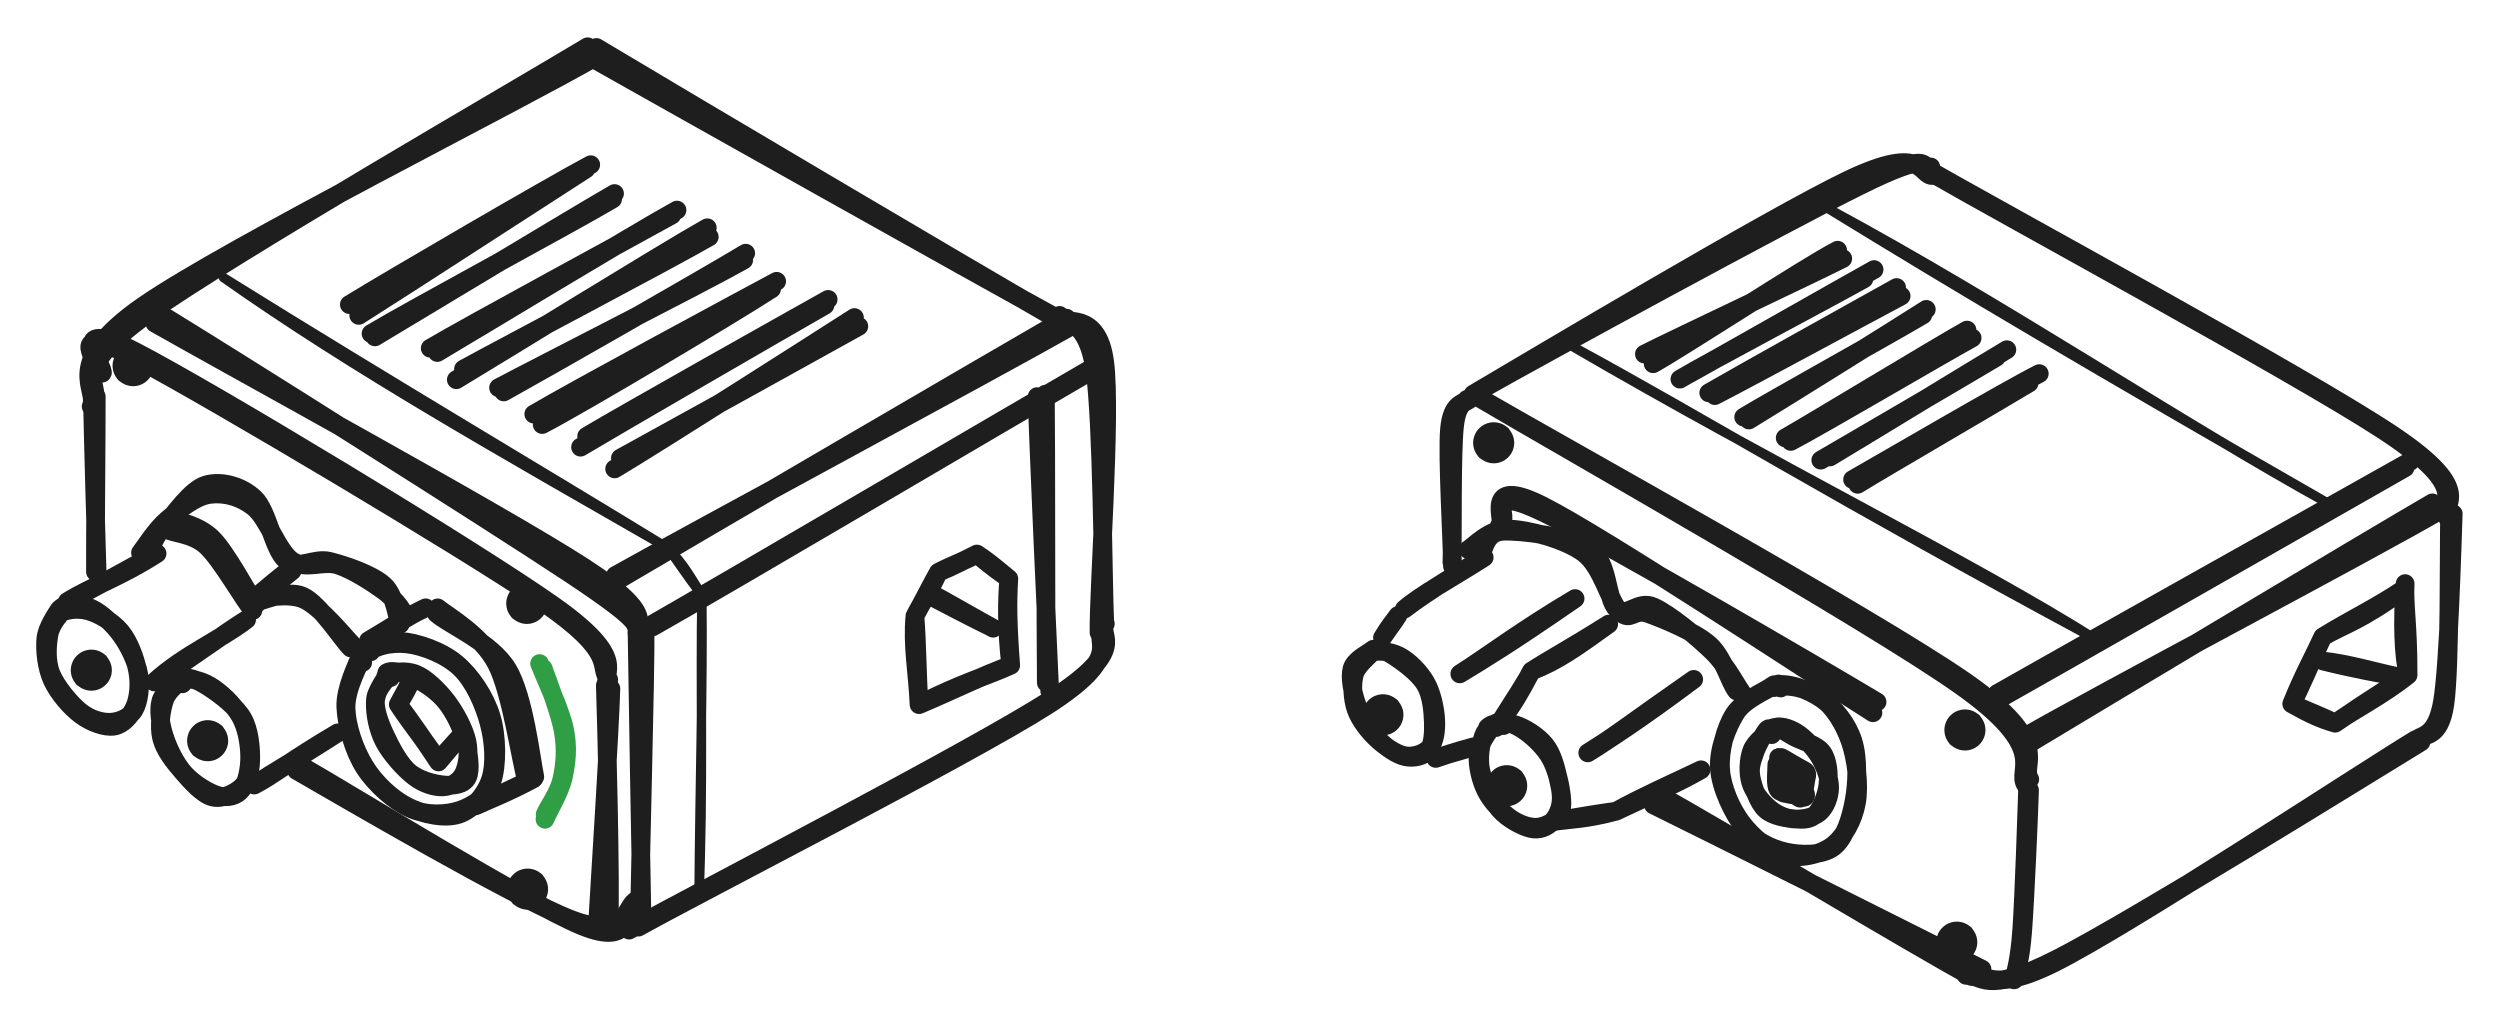<svg version="1.1" xmlns="http://www.w3.org/2000/svg" viewBox="0 0 534.422 219.657" width="534.422" height="219.657" filter="invert(93%) hue-rotate(180deg)">
  <!-- svg-source:excalidraw -->
  
  <defs>
    <style class="style-fonts">
      
    </style>
    
  </defs>
  <g stroke-linecap="round"><g transform="translate(196.465 150.632) rotate(0 9.358 -16.1)"><path d="M0 0 C-0.33 -7.2, -1.48 -12.61, -0.88 -18.94 M0 0 C-0.44 -6.85, -0.4 -12.8, -0.88 -18.94 M-0.88 -18.94 C1.18 -22.7, 2.8 -25.94, 4.13 -28.29 M-0.88 -18.94 C0.32 -21.39, 2.03 -23.76, 4.13 -28.29 M4.13 -28.29 C7.41 -30, 10.05 -30.83, 12.37 -32.2 M4.13 -28.29 C7.07 -29.48, 10.14 -31.11, 12.37 -32.2 M12.37 -32.2 C13.72 -31.06, 15.02 -29.87, 19.19 -26.92 M12.37 -32.2 C14.26 -30.96, 15.75 -29.8, 19.19 -26.92 M19.19 -26.92 C18.79 -22.42, 18.68 -16.45, 19.59 -8.41 M19.19 -26.92 C18.88 -21.93, 18.93 -17.3, 19.59 -8.41 M19.59 -8.41 C14.49 -6.09, 9.15 -4.66, 0 0 M19.59 -8.41 C13.22 -6.07, 7.32 -3.08, 0 0" stroke="#1e1e1e" stroke-width="4" fill="none"></path></g></g><mask></mask><g stroke-linecap="round" transform="translate(11.401 128.682) rotate(331.363 8.405 13.479)"><path d="M8.31 -0.47 C10.03 -0.77, 12.56 0.85, 13.98 2.74 C15.4 4.63, 16.47 8, 16.82 10.86 C17.18 13.73, 16.97 17.38, 16.1 19.93 C15.22 22.47, 13.31 25.12, 11.59 26.14 C9.87 27.15, 7.51 26.88, 5.79 26 C4.07 25.11, 2.27 23.34, 1.25 20.82 C0.24 18.29, -0.65 13.79, -0.3 10.86 C0.05 7.93, 1.92 5.04, 3.38 3.24 C4.83 1.45, 7.55 0.6, 8.43 0.09 C9.31 -0.42, 8.71 -0.07, 8.67 0.18 M7.02 0.48 C8.76 0.14, 11.42 1.23, 13.1 2.83 C14.78 4.44, 16.58 7.37, 17.11 10.1 C17.63 12.84, 17.08 16.65, 16.23 19.23 C15.39 21.82, 13.73 24.3, 12.04 25.62 C10.36 26.93, 7.97 27.79, 6.14 27.13 C4.31 26.47, 2.21 24.12, 1.07 21.64 C-0.08 19.16, -0.93 15.23, -0.73 12.25 C-0.52 9.27, 0.91 5.85, 2.3 3.77 C3.7 1.68, 6.89 0.21, 7.65 -0.27 C8.42 -0.76, 6.93 0.66, 6.91 0.85" stroke="#1e1e1e" stroke-width="4" fill="none"></path></g><g stroke-linecap="round" transform="translate(35.549 144.137) rotate(331.363 8.405 13.479)"><path d="M9.25 0.04 C11 0.26, 13.18 2.06, 14.48 4.23 C15.79 6.39, 17.03 10.17, 17.08 13.04 C17.13 15.91, 15.98 19.14, 14.78 21.46 C13.57 23.78, 11.5 26.25, 9.85 26.96 C8.19 27.68, 6.36 27.21, 4.84 25.75 C3.32 24.29, 1.41 21.01, 0.73 18.22 C0.04 15.44, 0.24 11.75, 0.76 9.05 C1.27 6.34, 2.33 3.45, 3.81 2 C5.29 0.56, 8.58 0.61, 9.64 0.37 C10.69 0.13, 10.22 0.37, 10.14 0.56 M10.19 0.19 C11.85 0.45, 13.2 2.61, 14.39 4.86 C15.58 7.12, 17.27 10.87, 17.32 13.74 C17.37 16.61, 15.88 19.96, 14.7 22.08 C13.51 24.2, 12.06 25.91, 10.21 26.46 C8.35 27.01, 5.19 26.87, 3.58 25.38 C1.97 23.89, 1.13 20.23, 0.55 17.52 C-0.04 14.81, -0.6 11.68, 0.07 9.12 C0.75 6.57, 2.94 3.69, 4.6 2.2 C6.25 0.72, 9.2 0.43, 10.02 0.24 C10.84 0.05, 9.48 0.78, 9.53 1.06" stroke="#1e1e1e" stroke-width="4" fill="none"></path></g><g stroke-linecap="round"><g transform="translate(14.399 128.592) rotate(0 9.592 -5.134)"><path d="M0 0 C5.57 -3.43, 11.25 -5.17, 19.18 -10.27 M0 0 C6.33 -3.16, 12.12 -6.55, 19.18 -10.27" stroke="#1e1e1e" stroke-width="4" fill="none"></path></g></g><mask></mask><g stroke-linecap="round"><g transform="translate(32.989 145.779) rotate(0 9.864 -6.663)"><path d="M0 0 C6.5 -5.91, 14.01 -8.92, 19.73 -13.33 M0 0 C8.07 -5.19, 15.04 -10.45, 19.73 -13.33" stroke="#1e1e1e" stroke-width="4" fill="none"></path></g></g><mask></mask><g stroke-linecap="round"><g transform="translate(54.358 167.818) rotate(0 8.908 -5.574)"><path d="M0 0 C3.7 -1.87, 8.15 -5.48, 17.82 -11.15 M0 0 C4.4 -2.97, 8.2 -4.96, 17.82 -11.15" stroke="#1e1e1e" stroke-width="4" fill="none"></path></g></g><mask></mask><g stroke-linecap="round"><g transform="translate(75.04 65.67) rotate(0 25.696 -14.63)"><path d="M-0.36 -0.56 C8.04 -5.73, 42.55 -25.85, 51.24 -30.46 M1.65 1.75 C9.8 -3.36, 41.95 -24.26, 50.21 -29.55" stroke="#1e1e1e" stroke-width="4" fill="none"></path></g></g><mask></mask><g stroke-linecap="round"><g transform="translate(78.959 71.353) rotate(0 25.696 -14.63)"><path d="M1.19 0.66 C9.74 -4.46, 44.01 -25.15, 52.41 -29.98 M0.36 -0.04 C8.75 -5.09, 43.56 -23.8, 52 -28.81" stroke="#1e1e1e" stroke-width="4" fill="none"></path></g></g><mask></mask><g stroke-linecap="round"><g transform="translate(93.609 75.098) rotate(0 25.696 -14.63)"><path d="M-0.12 0.26 C8.55 -4.88, 42.51 -25.46, 51.11 -30.19 M-1.64 -0.66 C6.92 -5.72, 41.28 -24.26, 50.01 -29.14" stroke="#1e1e1e" stroke-width="4" fill="none"></path></g></g><mask></mask><g stroke-linecap="round"><g transform="translate(99.218 79.561) rotate(0 25.696 -14.63)"><path d="M-0.14 -0.66 C8.56 -5.44, 43.96 -24.04, 52.4 -28.92 M-1.67 1.61 C6.93 -3.53, 42.87 -25.77, 51.98 -30.87" stroke="#1e1e1e" stroke-width="4" fill="none"></path></g></g><mask></mask><g stroke-linecap="round"><g transform="translate(107.018 83.513) rotate(0 25.696 -14.63)"><path d="M0.67 0.27 C9.46 -4.59, 43.95 -24.31, 52.39 -29.39 M-0.44 -0.63 C8.32 -5.27, 43.48 -23.13, 51.96 -27.92" stroke="#1e1e1e" stroke-width="4" fill="none"></path></g></g><mask></mask><g stroke-linecap="round"><g transform="translate(114.874 89.243) rotate(0 25.696 -14.63)"><path d="M-0.77 -0.72 C7.77 -5.77, 42.44 -24.45, 51.15 -29.11 M1.03 1.51 C9.4 -2.82, 41.78 -22.11, 50.07 -27.5" stroke="#1e1e1e" stroke-width="4" fill="none"></path></g></g><mask></mask><g stroke-linecap="round"><g transform="translate(125.124 93.813) rotate(0 25.696 -14.63)"><path d="M0.28 -0.55 C8.78 -5.61, 43.2 -24.94, 51.91 -29.81 M-1.02 1.78 C7.27 -3.18, 42.34 -23.48, 51.23 -28.56" stroke="#1e1e1e" stroke-width="4" fill="none"></path></g></g><mask></mask><g stroke-linecap="round"><g transform="translate(132.182 98.522) rotate(0 25.696 -14.63)"><path d="M0.44 -0.59 C9.12 -5.34, 43 -24.08, 51.41 -28.77 M-0.79 1.71 C7.79 -3.38, 42.03 -25.22, 50.47 -30.64" stroke="#1e1e1e" stroke-width="4" fill="none"></path></g></g><mask></mask><g stroke-linecap="round" transform="translate(82.11 142.103) rotate(327.515 8.063 13.875)"><path d="M7.66 0.13 C9.31 -0.04, 12.03 1.28, 13.39 3.21 C14.75 5.13, 15.58 8.72, 15.83 11.7 C16.07 14.67, 15.78 18.57, 14.89 21.07 C14 23.56, 12.07 25.71, 10.48 26.64 C8.89 27.57, 6.89 27.51, 5.36 26.65 C3.83 25.79, 2.2 23.97, 1.29 21.48 C0.38 18.98, -0.35 14.66, -0.09 11.68 C0.16 8.7, 1.51 5.5, 2.82 3.6 C4.13 1.69, 6.87 0.74, 7.74 0.26 C8.62 -0.22, 7.96 0.54, 8.07 0.72 M8.29 -0.41 C9.81 -0.36, 11.6 1.98, 12.83 3.99 C14.05 6, 15.3 8.84, 15.61 11.63 C15.92 14.42, 15.49 18.03, 14.69 20.71 C13.9 23.39, 12.34 26.74, 10.85 27.69 C9.36 28.64, 7.41 27.7, 5.75 26.43 C4.09 25.16, 1.72 22.72, 0.9 20.06 C0.08 17.4, 0.47 13.31, 0.85 10.48 C1.23 7.65, 1.87 4.78, 3.2 3.07 C4.53 1.36, 7.97 0.59, 8.84 0.23 C9.7 -0.13, 8.42 0.69, 8.38 0.89" stroke="#1e1e1e" stroke-width="4" fill="none"></path></g><g stroke-linecap="round"><g transform="translate(87.674 145.86) rotate(0 4.13 8.508)"><path d="M0 0 C-0.43 1.16, -1.15 2.43, -2.53 4.73 M0 0 C-0.91 1.76, -1.89 3.56, -2.53 4.73 M-2.53 4.73 C0.09 8.2, 3.85 13.63, 6.06 17.02 M-2.53 4.73 C0.59 9.48, 4.07 13.56, 6.06 17.02 M6.06 17.02 C6.88 15.75, 8.05 14.53, 10.79 11.5 M6.06 17.02 C7.07 15.88, 8.04 14.56, 10.79 11.5" stroke="#1e1e1e" stroke-width="4" fill="none"></path></g></g><mask></mask><g stroke-linecap="round" transform="translate(75.302 136.017) rotate(329.221 14.553 19.929)"><path d="M12.02 0.28 C14.96 -0.66, 18.8 0.69, 21.56 2.82 C24.33 4.95, 27.57 9.16, 28.62 13.05 C29.68 16.95, 29.01 22.24, 27.9 26.19 C26.8 30.14, 24.59 34.51, 21.99 36.77 C19.39 39.02, 15.36 40.39, 12.31 39.7 C9.27 39.02, 5.73 35.83, 3.73 32.65 C1.73 29.47, 0.38 24.81, 0.32 20.64 C0.26 16.48, 1.33 11.15, 3.37 7.67 C5.41 4.2, 10.8 1.03, 12.57 -0.21 C14.33 -1.45, 13.95 -0.09, 13.94 0.23 M11.52 0.09 C14.23 -1.22, 17.82 -0.3, 20.63 1.63 C23.44 3.56, 26.99 7.75, 28.38 11.69 C29.77 15.63, 30.03 21.02, 28.98 25.28 C27.94 29.54, 24.75 34.94, 22.09 37.24 C19.44 39.55, 16.04 39.74, 13.04 39.11 C10.05 38.47, 6.29 36.47, 4.14 33.42 C1.98 30.37, 0.26 25.12, 0.13 20.82 C-0.01 16.52, 1.46 11.09, 3.34 7.62 C5.23 4.15, 10.12 1.05, 11.45 -0.01 C12.78 -1.06, 11.19 0.92, 11.31 1.3" stroke="#1e1e1e" stroke-width="4" fill="none"></path></g><g stroke-linecap="round"><g transform="translate(101.67 172.27) rotate(0 6.18 -2.892)"><path d="M0 0 C3.11 -1.44, 6.58 -2.7, 12.36 -5.78 M0 0 C4.06 -1.83, 8.68 -4.17, 12.36 -5.78" stroke="#1e1e1e" stroke-width="4" fill="none"></path></g></g><mask></mask><g stroke-linecap="round"><g transform="translate(78.776 136.953) rotate(0 6.104 -3.51)"><path d="M0 0 C3.89 -2.24, 7.14 -4.58, 12.21 -7.02 M0 0 C4.43 -2.63, 8.74 -5.41, 12.21 -7.02" stroke="#1e1e1e" stroke-width="4" fill="none"></path></g></g><mask></mask><g stroke-linecap="round"><g transform="translate(115.798 142.122) rotate(0 2.269 16.38)"><path d="M-0.45 -0.27 C0.41 2.01, 4 9.61, 4.85 13.66 C5.69 17.71, 5.3 20.81, 4.61 24.03 C3.92 27.26, 1.27 31.49, 0.7 33.01 M0.32 0.78 C1.17 3.15, 3.98 10.42, 4.64 14.37 C5.3 18.32, 4.95 21.55, 4.3 24.49 C3.65 27.42, 1.33 30.47, 0.74 31.97" stroke="#2f9e44" stroke-width="4" fill="none"></path></g></g><mask></mask><g stroke-linecap="round"><g transform="translate(30.484 117.927) rotate(0 27.356 0.513)"><path d="M-0.45 0.23 C0.45 -0.9, 2.84 -4.77, 5.3 -6.85 C7.75 -8.92, 11.2 -11.79, 14.29 -12.23 C17.38 -12.66, 20.89 -11.81, 23.83 -9.44 C26.76 -7.08, 28.93 -0.09, 31.93 1.96 C34.92 4.01, 38.54 1.82, 41.79 2.87 C45.03 3.92, 49.1 6.61, 51.4 8.26 C53.71 9.91, 55.16 11.99, 55.61 12.77 M1.52 -0.69 C2.33 -1.67, 2.69 -3.38, 4.69 -5.64 C6.69 -7.9, 10.31 -13.29, 13.51 -14.25 C16.71 -15.22, 21.06 -14.1, 23.91 -11.43 C26.76 -8.75, 27.94 -0.43, 30.62 1.82 C33.31 4.07, 36.52 1.2, 40.01 2.08 C43.49 2.96, 49.04 4.87, 51.55 7.11 C54.06 9.35, 54.35 14.26, 55.06 15.51" stroke="#1e1e1e" stroke-width="4" fill="none"></path></g></g><mask></mask><g stroke-linecap="round"><g transform="translate(35.297 111.603) rotate(0 9.545 8.901)"><path d="M1.11 -0.75 C2.64 -0.04, 7.1 0.49, 10.14 3.56 C13.19 6.63, 17.74 15.28, 19.37 17.66 M0.23 1.47 C1.47 2.46, 5.82 2.29, 8.91 5.19 C12 8.1, 16.81 16.62, 18.76 18.9" stroke="#1e1e1e" stroke-width="4" fill="none"></path></g></g><mask></mask><g stroke-linecap="round"><g transform="translate(54.148 128.375) rotate(0 10.633 4.372)"><path d="M0.18 -0.44 C2 -0.38, 7.49 -1.82, 10.99 -0.17 C14.5 1.48, 19.57 7.84, 21.21 9.47 M-0.39 0.52 C1.36 0.48, 7.07 -2.52, 10.6 -0.92 C14.14 0.68, 19.15 8.56, 20.83 10.14" stroke="#1e1e1e" stroke-width="4" fill="none"></path></g></g><mask></mask><g stroke-linecap="round"><g transform="translate(55.411 127.536) rotate(0 3.506 -2.897)"><path d="M0.31 -0.15 C1.5 -1.05, 5.87 -4.54, 7.03 -5.49 M0.05 -0.53 C1.19 -1.52, 5.57 -5.13, 6.76 -5.96" stroke="#1e1e1e" stroke-width="4" fill="none"></path></g></g><mask></mask><g stroke-linecap="round"><g transform="translate(212.149 133.992) rotate(0 -6.773 -3.325)"><path d="M0.16 0.3 C-1.99 -0.81, -11.01 -6.07, -13.31 -7.19 M-0.42 -0.02 C-2.59 -1.04, -11.35 -5.55, -13.62 -6.77" stroke="#1e1e1e" stroke-width="4" fill="none"></path></g></g><mask></mask><g stroke-linecap="round"><g transform="translate(113.301 165.863) rotate(0 -10.352 -17.853)"><path d="M-0.77 0.8 C-1.97 -3.24, -3.99 -17.83, -7.15 -23.95 C-10.31 -30.07, -17.5 -34.11, -19.74 -35.92 M1.02 0.18 C0.21 -3.75, -1.28 -16.98, -4.79 -22.8 C-8.29 -28.61, -17.41 -32.36, -20 -34.71" stroke="#1e1e1e" stroke-width="4" fill="none"></path></g></g><mask></mask><g stroke-linecap="round"><g transform="translate(222.548 83.764) rotate(0 0.72 31.636)"><path d="M-0.84 1.02 C-0.56 11.57, 1.35 53.54, 1.85 63.94 M0.92 0.51 C1.06 10.65, 0.98 51.45, 1.12 62.17" stroke="#1e1e1e" stroke-width="4" fill="none"></path></g></g><mask></mask><g stroke-linecap="round"><g transform="translate(33.484 68.262) rotate(0 51.267 34.105)"><path d="M0.72 -1.17 C15.41 7.8, 71.67 43.26, 88.77 54.63 C105.87 66, 101.21 64.86, 103.32 67.04 M-0.36 0.83 C14.67 9.39, 73.95 41.75, 91.17 52.9 C108.4 64.05, 101.31 65.14, 102.97 67.74" stroke="#1e1e1e" stroke-width="4" fill="none"></path></g></g><mask></mask><g stroke-linecap="round"><g transform="translate(137.116 135.321) rotate(0 -0.386 30.592)"><path d="M-0.93 0.01 C-0.8 9.86, -0.11 49.86, 0.1 59.99 M0.78 -1.04 C0.89 8.84, -0.29 50.41, -0.39 60.91" stroke="#1e1e1e" stroke-width="4" fill="none"></path></g></g><mask></mask><g stroke-linecap="round"><g transform="translate(134.889 198.059) rotate(0 50.506 -32.503)"><path d="M-0.4 0.77 C14.41 -7.45, 72.97 -37.7, 89.93 -48.61 C106.9 -59.53, 99.64 -62, 101.39 -64.71 M1.59 0.13 C16.13 -7.97, 72.33 -36.63, 88.87 -47.19 C105.41 -57.75, 98.91 -60.48, 100.83 -63.24" stroke="#1e1e1e" stroke-width="4" fill="none"></path></g></g><mask></mask><g stroke-linecap="round"><g transform="translate(235.685 133.875) rotate(0 -4.913 -32.701)"><path d="M0.47 -0.83 C0.07 -9.99, -0.03 -43.83, -1.63 -54.77 C-3.24 -65.7, -7.87 -64.68, -9.18 -66.45 M-0.75 1.34 C-0.87 -8.16, 1.94 -45.34, 0.46 -56.51 C-1.01 -67.68, -8.01 -64.39, -9.6 -65.68" stroke="#1e1e1e" stroke-width="4" fill="none"></path></g></g><mask></mask><g stroke-linecap="round"><g transform="translate(225.375 66.937) rotate(0 -49.434 -28.102)"><path d="M0.26 0.91 C-16.46 -8.21, -83.28 -45.78, -99.99 -55.2 M-1.07 0.34 C-17.46 -9.05, -81.77 -47.13, -97.87 -56.79" stroke="#1e1e1e" stroke-width="4" fill="none"></path></g></g><mask></mask><g stroke-linecap="round"><g transform="translate(126.574 10.889) rotate(0 -53.609 37.308)"><path d="M-0.95 -0.89 C-16.68 8.59, -77.36 43.58, -94.97 56.17 C-112.58 68.76, -104.62 71.52, -106.63 74.66 M0.76 1.26 C-15.08 10.47, -77.93 42.01, -95.9 54.46 C-113.88 66.92, -105.29 72.35, -107.09 75.99" stroke="#1e1e1e" stroke-width="4" fill="none"></path></g></g><mask></mask><g stroke-linecap="round"><g transform="translate(20.127 85.246) rotate(0 0.224 18.554)"><path d="M-0.36 0.01 C-0.27 6.12, 0.41 30.43, 0.62 36.57 M0.45 -0.46 C0.48 5.71, 0.23 30.7, 0.28 36.99" stroke="#1e1e1e" stroke-width="4" fill="none"></path></g></g><mask></mask><g stroke-linecap="round"><g transform="translate(64.214 163.756) rotate(0 35.784 16.659)"><path d="M-0.82 0.95 C9 6.59, 45.82 28.2, 57.94 32.83 C70.06 37.46, 69.56 29.34, 71.89 28.72 M0.94 0.41 C11.2 6.29, 48.31 29.25, 60.04 34.11 C71.76 38.97, 69.24 30.25, 71.29 29.56" stroke="#1e1e1e" stroke-width="4" fill="none"></path></g></g><mask></mask><g stroke-linecap="round"><g transform="translate(138.024 133.535) rotate(0 47.679 -26.935)"><path d="M-0.48 1.01 C15.5 -8.1, 79.75 -45.79, 95.78 -55.06 M1.47 0.49 C17.34 -8.47, 79.45 -45.12, 95.05 -54.15" stroke="#1e1e1e" stroke-width="4" fill="none"></path></g></g><mask></mask><g stroke-linecap="round"><g transform="translate(131.753 123.784) rotate(0 47.898 -26.982)"><path d="M-0.19 -0.77 C15.88 -9.79, 80.8 -44.76, 96.7 -53.76 M-1.75 1.45 C14.22 -8, 80.24 -46.55, 96.23 -55.77" stroke="#1e1e1e" stroke-width="4" fill="none"></path></g></g><mask></mask><g stroke-linecap="round"><g transform="translate(20.635 78.655) rotate(0 55.071 31.962)"><path d="M-0.66 -0.98 C0.61 -1.27, -7.14 -10.3, 8.81 -1.83 C24.76 6.63, 78.25 38.38, 95.03 49.79 C111.81 61.21, 107 63.76, 109.49 66.63 M1.19 1.12 C2.27 0.51, -7.76 -11.75, 8.29 -3.49 C24.35 4.78, 80.69 38.82, 97.54 50.69 C114.39 62.55, 107.59 64.91, 109.39 67.72" stroke="#1e1e1e" stroke-width="4" fill="none"></path></g></g><mask></mask><g stroke-linecap="round"><g transform="translate(130.07 146.472) rotate(0 -0.792 25.153)"><path d="M0.52 0.73 C0.31 9.24, -1.81 41.79, -2.26 49.86 M-0.67 0.07 C-0.39 8.84, 0.53 42.87, 0.1 51.16" stroke="#1e1e1e" stroke-width="4" fill="none"></path></g></g><mask></mask><g transform="translate(19.533 143.274) rotate(0 0 0)" stroke="none"><path fill="#1e1e1e" d="M 3.14,-3.14 Q 3.14,-3.14 3.55,-2.55 3.97,-1.97 4.18,-1.28 4.40,-0.59 4.38,0.11 4.36,0.83 4.11,1.51 3.86,2.18 3.41,2.74 2.96,3.30 2.36,3.69 1.75,4.08 1.05,4.25 0.36,4.42 -0.35,4.36 -1.07,4.31 -1.73,4.02 -2.39,3.74 -2.92,3.26 -3.46,2.78 -3.81,2.15 -4.16,1.53 -4.30,0.82 -4.43,0.11 -4.34,-0.59 -4.24,-1.30 -3.92,-1.94 -3.60,-2.59 -3.09,-3.09 -2.59,-3.60 -1.94,-3.92 -1.30,-4.24 -0.59,-4.34 0.12,-4.43 0.82,-4.30 1.53,-4.16 2.15,-3.81 2.78,-3.46 3.26,-2.92 3.74,-2.39 4.02,-1.73 4.31,-1.07 4.36,-0.35 4.42,0.36 4.25,1.05 4.07,1.75 3.69,2.36 3.30,2.96 2.74,3.41 2.18,3.86 1.51,4.11 0.83,4.36 0.11,4.38 -0.60,4.40 -1.28,4.18 -1.97,3.97 -2.55,3.55 -3.14,3.13 -3.14,3.14 -3.14,3.14 -3.47,2.71 -3.80,2.29 -4.02,1.80 -4.24,1.32 -4.33,0.79 -4.43,0.26 -4.40,-0.26 -4.36,-0.80 -4.20,-1.31 -4.04,-1.82 -3.77,-2.28 -3.49,-2.73 -3.11,-3.11 -2.73,-3.49 -2.28,-3.77 -1.82,-4.05 -1.31,-4.20 -0.80,-4.36 -0.26,-4.40 0.26,-4.43 0.79,-4.33 1.32,-4.24 1.80,-4.02 2.29,-3.80 2.71,-3.47 3.14,-3.14 3.14,-3.14 L 3.14,-3.14 Z"></path></g><g transform="translate(44.399 158.349) rotate(0 0 0)" stroke="none"><path fill="#1e1e1e" d="M 3.14,-3.14 Q 3.14,-3.14 3.55,-2.55 3.97,-1.97 4.18,-1.28 4.40,-0.59 4.38,0.11 4.36,0.83 4.11,1.51 3.86,2.18 3.41,2.74 2.96,3.30 2.36,3.69 1.75,4.08 1.05,4.25 0.36,4.42 -0.35,4.36 -1.07,4.31 -1.73,4.02 -2.39,3.74 -2.92,3.26 -3.46,2.78 -3.81,2.15 -4.16,1.53 -4.30,0.82 -4.43,0.11 -4.34,-0.59 -4.24,-1.30 -3.92,-1.94 -3.60,-2.59 -3.09,-3.09 -2.59,-3.60 -1.94,-3.92 -1.30,-4.24 -0.59,-4.34 0.12,-4.43 0.82,-4.30 1.53,-4.16 2.15,-3.81 2.78,-3.46 3.26,-2.92 3.74,-2.39 4.02,-1.73 4.31,-1.07 4.36,-0.35 4.42,0.36 4.25,1.05 4.07,1.75 3.69,2.36 3.30,2.96 2.74,3.41 2.18,3.86 1.51,4.11 0.83,4.36 0.11,4.38 -0.60,4.40 -1.28,4.18 -1.97,3.97 -2.55,3.55 -3.14,3.13 -3.14,3.14 -3.14,3.14 -3.47,2.71 -3.80,2.29 -4.02,1.80 -4.24,1.32 -4.33,0.79 -4.43,0.26 -4.40,-0.26 -4.36,-0.80 -4.20,-1.31 -4.04,-1.82 -3.77,-2.28 -3.49,-2.73 -3.11,-3.11 -2.73,-3.49 -2.28,-3.77 -1.82,-4.05 -1.31,-4.20 -0.80,-4.36 -0.26,-4.40 0.26,-4.43 0.79,-4.33 1.32,-4.24 1.80,-4.02 2.29,-3.80 2.71,-3.47 3.14,-3.14 3.14,-3.14 L 3.14,-3.14 Z"></path></g><g stroke-linecap="round"><g transform="translate(315.438 84.321) rotate(0 48.619 -23.909)"><path d="M-0.52 -0.07 C12.67 -7.84, 63.44 -38.13, 79.82 -45.92 C96.2 -53.71, 94.89 -46.53, 97.78 -46.81 M1.41 -1.16 C14.9 -8.81, 66.04 -36.66, 82.02 -44.57 C98.01 -52.48, 94.74 -48.32, 97.3 -48.63" stroke="#1e1e1e" stroke-width="4" fill="none"></path></g></g><mask></mask><g stroke-linecap="round"><g transform="translate(412.446 36.867) rotate(0 55.356 36.017)"><path d="M0.2 -0.04 C16.14 9.18, 78.35 42.94, 96.85 55 C115.36 67.06, 109.02 69.47, 111.22 72.3 M-1.15 -1.11 C15.05 8.28, 80.36 43.62, 99.01 56.1 C117.66 68.58, 108.89 70.93, 110.73 73.76" stroke="#1e1e1e" stroke-width="4" fill="none"></path></g></g><mask></mask><g stroke-linecap="round"><g transform="translate(524.083 110.272) rotate(0 -3.734 24.113)"><path d="M-0.44 0.03 C-0.61 6.64, -0.3 32.26, -1.44 40.22 C-2.58 48.17, -6.26 46.43, -7.28 47.76 M0.34 -0.44 C0.12 6.27, -0.61 31.42, -1.92 39.51 C-3.23 47.6, -6.61 46.59, -7.53 48.13" stroke="#1e1e1e" stroke-width="4" fill="none"></path></g></g><mask></mask><g stroke-linecap="round"><g transform="translate(517.059 157.507) rotate(0 -48.438 25.24)"><path d="M0.47 1.1 C-12.31 8.91, -60.87 39.05, -77.08 47.36 C-93.28 55.68, -93.42 50.54, -96.77 50.99 M-0.75 0.64 C-13.64 8.5, -61.83 40.28, -77.96 48.33 C-94.08 56.38, -94.29 48.48, -97.48 48.92" stroke="#1e1e1e" stroke-width="4" fill="none"></path></g></g><mask></mask><g stroke-linecap="round"><g transform="translate(354.674 171.192) rotate(0 33.911 18.27)"><path d="M0.16 -1.14 C11.47 5.01, 55.35 31.46, 66.82 37.56 M-1.22 0.88 C10.55 6.65, 57.34 30.09, 69.01 35.98" stroke="#1e1e1e" stroke-width="4" fill="none"></path></g></g><mask></mask><g stroke-linecap="round"><g transform="translate(316.281 84.514) rotate(0 58.859 41.051)"><path d="M0.89 1.04 C18.12 11.07, 84.33 47.65, 103.78 61.16 C123.24 74.66, 115.38 78.69, 117.62 82.07 M-0.1 0.53 C16.95 10.6, 83.45 48.31, 102.93 62.12 C122.42 75.92, 114.43 80.02, 116.81 83.37" stroke="#1e1e1e" stroke-width="4" fill="none"></path></g></g><mask></mask><g stroke-linecap="round"><g transform="translate(433.34 169.148) rotate(0 -1.625 19.845)"><path d="M0.51 -0.23 C0.37 4.82, -0.45 23.57, -0.98 30.23 C-1.52 36.88, -2.37 38.11, -2.71 39.7 M0.11 -0.83 C-0.05 4.1, -0.67 22.68, -1.15 29.54 C-1.63 36.39, -2.5 38.51, -2.78 40.31" stroke="#1e1e1e" stroke-width="4" fill="none"></path></g></g><mask></mask><g stroke-linecap="round"><g transform="translate(426.959 148.987) rotate(0 44.327 -25.031)"><path d="M0 -0.74 C14.53 -9.02, 73.51 -42.07, 88.3 -50.38 M-1.47 1.48 C12.78 -6.55, 72.26 -40.5, 87.16 -49" stroke="#1e1e1e" stroke-width="4" fill="none"></path></g></g><mask></mask><g stroke-linecap="round"><g transform="translate(433.326 159.33) rotate(0 43.753 -25.644)"><path d="M0.5 -0.43 C14.97 -9.16, 72.2 -43.45, 86.64 -51.83 M-0.7 -1.7 C14.17 -10.33, 74.42 -42.06, 88.9 -50.58" stroke="#1e1e1e" stroke-width="4" fill="none"></path></g></g><mask></mask><g stroke-linecap="round"><g transform="translate(352.154 76.737) rotate(0 21.015 -11.049)"><path d="M-0.63 -1.05 C6.47 -4.62, 34.83 -17.96, 41.77 -21.46 M1.24 1.02 C8.23 -2.91, 33.67 -19.62, 40.68 -23.25" stroke="#1e1e1e" stroke-width="4" fill="none"></path></g></g><mask></mask><g stroke-linecap="round"><g transform="translate(359.522 81.204) rotate(0 19.979 -10.934)"><path d="M-0.41 -0.16 C5.92 -3.95, 32.28 -17.84, 38.93 -21.6 M1.58 -1.28 C8.19 -4.95, 34.95 -20.16, 41.1 -23.58" stroke="#1e1e1e" stroke-width="4" fill="none"></path></g></g><mask></mask><g stroke-linecap="round"><g transform="translate(366.268 83.717) rotate(0 20.096 -10.514)"><path d="M0.31 0.85 C7.08 -2.61, 33.45 -16.9, 40.14 -20.44 M-0.99 0.26 C5.66 -3.6, 32.36 -18.47, 39.17 -22.25" stroke="#1e1e1e" stroke-width="4" fill="none"></path></g></g><mask></mask><g stroke-linecap="round"><g transform="translate(373.195 88.975) rotate(0 19.1 -11.097)"><path d="M0.66 0.81 C6.99 -3.05, 32.44 -18.9, 38.59 -22.84 M-0.45 0.19 C5.71 -3.56, 31.7 -17.97, 37.84 -21.65" stroke="#1e1e1e" stroke-width="4" fill="none"></path></g></g><mask></mask><g stroke-linecap="round"><g transform="translate(382.311 93.801) rotate(0 19.765 -11.193)"><path d="M0.5 0.56 C7.07 -2.86, 32.58 -17.89, 39.27 -21.55 M-0.69 -0.19 C5.71 -3.85, 31.33 -19.4, 38.18 -23.24" stroke="#1e1e1e" stroke-width="4" fill="none"></path></g></g><mask></mask><g stroke-linecap="round"><g transform="translate(389.675 97.655) rotate(0 18.998 -11.129)"><path d="M-0.45 0.71 C5.85 -2.95, 30.72 -17.46, 37.09 -21.29 M1.51 0.03 C8.25 -4, 33.44 -19.4, 39.33 -22.9" stroke="#1e1e1e" stroke-width="4" fill="none"></path></g></g><mask></mask><g stroke-linecap="round"><g transform="translate(396.405 103.499) rotate(0 19.194 -10.929)"><path d="M0.71 0.03 C6.86 -3.76, 31.22 -17.91, 37.36 -21.63 M-0.38 -0.99 C6.1 -4.66, 32.8 -20.27, 39.53 -23.63" stroke="#1e1e1e" stroke-width="4" fill="none"></path></g></g><mask></mask><g stroke-linecap="round"><g transform="translate(400.167 150.644) rotate(0 -39.954 -21.026)"><path d="M1.09 -0.59 C-10.49 -7.51, -56.65 -34.53, -70.04 -41 C-83.42 -47.47, -77.49 -39.85, -79.2 -39.43 M0.21 1.72 C-11.41 -5.57, -57.18 -35.9, -70.48 -42.57 C-83.78 -49.24, -77.97 -38.63, -79.6 -38.32" stroke="#1e1e1e" stroke-width="4" fill="none"></path></g></g><mask></mask><g stroke-linecap="round" transform="translate(374.575 155.537) rotate(334.513 7.873 10.106)"><path d="M8.9 -0.4 C10.52 -0.48, 12.08 0.96, 13.16 2.59 C14.24 4.22, 15.17 7.1, 15.4 9.38 C15.63 11.67, 15.39 14.49, 14.53 16.29 C13.67 18.08, 11.89 19.72, 10.23 20.16 C8.56 20.6, 6.1 19.87, 4.54 18.94 C2.99 18.01, 1.68 16.41, 0.88 14.58 C0.09 12.75, -0.57 10.07, -0.22 7.96 C0.13 5.85, 1.53 3.28, 2.99 1.91 C4.45 0.55, 7.56 0.02, 8.52 -0.23 C9.48 -0.47, 8.67 0.17, 8.74 0.45 M8.85 -0.49 C10.44 -0.36, 11.3 1.94, 12.56 3.51 C13.81 5.09, 16.07 6.94, 16.38 8.95 C16.7 10.96, 15.61 13.71, 14.47 15.57 C13.32 17.43, 11.07 19.52, 9.49 20.12 C7.92 20.72, 6.58 20.12, 5.02 19.2 C3.46 18.27, 0.91 16.61, 0.13 14.58 C-0.65 12.55, -0.2 9.02, 0.33 7.03 C0.85 5.05, 2.04 3.95, 3.29 2.67 C4.55 1.38, 7.02 -0.34, 7.85 -0.66 C8.67 -0.98, 8.17 0.43, 8.23 0.75" stroke="#1e1e1e" stroke-width="4" fill="none"></path></g><g stroke-linecap="round" transform="translate(378.775 160.88) rotate(327.991 3.796 5.389)"><path d="M5 1.5 C5.59 2.76, 6.23 3.77, 6.59 4.5 M5 1.5 C5.43 2.33, 5.82 3.14, 6.59 4.5 M6.59 4.5 C7.79 6.78, 7.56 5.64, 6.59 7.5 M6.59 4.5 C6.97 5.86, 8.26 5.99, 6.59 7.5 M6.59 7.5 C5.97 8.17, 5.21 8.82, 5 9.28 M6.59 7.5 C6.21 7.97, 5.84 8.34, 5 9.28 M5 9.28 C4.76 11.67, 3.65 10.3, 3 9.28 M5 9.28 C3.87 9.96, 3.39 11.25, 3 9.28 M3 9.28 C2.38 8.79, 2.01 8.5, 1 7.5 M3 9.28 C2.52 8.89, 2.13 8.47, 1 7.5 M1 7.5 C0.55 6.59, -0.13 6.56, 1 4.5 M1 7.5 C0.8 6.94, 0.27 6.23, 1 4.5 M1 4.5 C1.66 3.4, 2.37 2.47, 3 1.5 M1 4.5 C1.47 3.79, 2.12 2.96, 3 1.5 M3 1.5 C4.68 0.95, 3.44 -0.55, 5 1.5 M3 1.5 C4.87 0.49, 4.2 0.24, 5 1.5" stroke="#1e1e1e" stroke-width="4" fill="none"></path></g><g stroke-linecap="round"><g transform="translate(317.276 119.154) rotate(0 -8.533 5.528)"><path d="M0 0 C-6.82 4.36, -13.49 7.95, -17.07 11.06 M0 0 C-5.3 3.26, -11.39 6.74, -17.07 11.06" stroke="#1e1e1e" stroke-width="4" fill="none"></path></g></g><mask></mask><g stroke-linecap="round"><g transform="translate(298.827 131.578) rotate(0 -1.65 2.375)"><path d="M0 0 C-0.74 1.06, -1.75 2.15, -3.3 4.75 M0 0 C-0.8 1.31, -1.74 2.44, -3.3 4.75" stroke="#1e1e1e" stroke-width="4" fill="none"></path></g></g><mask></mask><g stroke-linecap="round" transform="translate(290.44 138.434) rotate(331.197 7.692 11.968)"><path d="M8.19 -0.06 C9.81 -0.03, 12.26 1.72, 13.51 3.6 C14.76 5.48, 15.66 8.63, 15.7 11.22 C15.75 13.81, 14.77 17.02, 13.77 19.12 C12.78 21.22, 11.31 23.2, 9.73 23.82 C8.14 24.43, 5.76 24, 4.26 22.81 C2.76 21.63, 1.44 18.99, 0.71 16.71 C-0.03 14.43, -0.53 11.5, -0.14 9.11 C0.26 6.73, 1.67 3.92, 3.09 2.42 C4.51 0.92, 7.48 0.51, 8.38 0.13 C9.27 -0.25, 8.53 -0.11, 8.48 0.16 M9.58 -0.07 C11.07 0.29, 12.14 2.3, 13.11 4.29 C14.08 6.28, 15.41 9.36, 15.4 11.88 C15.39 14.39, 14.08 17.34, 13.04 19.4 C12 21.46, 10.64 23.64, 9.17 24.23 C7.69 24.83, 5.57 24.22, 4.19 22.99 C2.82 21.77, 1.54 19.33, 0.92 16.88 C0.31 14.44, 0.12 10.97, 0.51 8.33 C0.91 5.7, 1.9 2.5, 3.29 1.05 C4.67 -0.39, 7.85 -0.16, 8.82 -0.35 C9.79 -0.53, 9.02 -0.3, 9.1 -0.06" stroke="#1e1e1e" stroke-width="4" fill="none"></path></g><g stroke-linecap="round"><g transform="translate(312.057 144.054) rotate(0 12.324 -8.048)"><path d="M0 0 C6.31 -4.03, 13.21 -9.33, 24.65 -16.1 M0 0 C5.1 -3.08, 11.01 -6.67, 24.65 -16.1" stroke="#1e1e1e" stroke-width="4" fill="none"></path></g></g><mask></mask><g stroke-linecap="round"><g transform="translate(306.91 162.124) rotate(0 4.014 -1.236)"><path d="M0 0 C1.84 -0.61, 3.62 -1.27, 8.03 -2.47 M0 0 C2.24 -0.85, 4.7 -1.42, 8.03 -2.47" stroke="#1e1e1e" stroke-width="4" fill="none"></path></g></g><mask></mask><g stroke-linecap="round" transform="translate(317.422 153.756) rotate(331.197 7.692 11.968)"><path d="M6.36 -0.38 C7.87 -0.88, 10.28 0.35, 11.78 1.87 C13.28 3.39, 14.92 6.34, 15.36 8.74 C15.79 11.14, 15.07 13.9, 14.4 16.27 C13.73 18.64, 12.78 21.75, 11.33 22.96 C9.88 24.16, 7.34 24.15, 5.68 23.51 C4.02 22.86, 2.38 21.09, 1.35 19.06 C0.33 17.03, -0.54 13.92, -0.45 11.35 C-0.37 8.78, 0.56 5.54, 1.86 3.62 C3.16 1.71, 6.34 0.37, 7.36 -0.15 C8.38 -0.68, 7.99 0.2, 7.96 0.48 M9.41 0.3 C10.94 0.56, 12.18 2.37, 13.11 4.31 C14.04 6.26, 15.03 9.3, 15.01 11.96 C14.98 14.63, 14.03 18.29, 12.97 20.29 C11.91 22.28, 10.15 23.49, 8.66 23.93 C7.17 24.37, 5.43 24.22, 4.01 22.92 C2.6 21.61, 0.71 18.77, 0.15 16.12 C-0.41 13.46, -0.11 9.55, 0.66 6.98 C1.42 4.42, 3.4 1.95, 4.74 0.73 C6.08 -0.49, 7.9 -0.37, 8.7 -0.34 C9.5 -0.32, 9.52 0.67, 9.54 0.87" stroke="#1e1e1e" stroke-width="4" fill="none"></path></g><g stroke-linecap="round"><g transform="translate(321.333 153.303) rotate(0 11.278 -9.945)"><path d="M0 0 C1.93 -2.42, 3.51 -5.02, 6.03 -9.85 M0 0 C2.31 -3.7, 4.93 -7.57, 6.03 -9.85 M6.03 -9.85 C11.55 -11.96, 15.68 -14.94, 22.56 -19.89 M6.03 -9.85 C10.13 -12.49, 14.13 -14.58, 22.56 -19.89" stroke="#1e1e1e" stroke-width="4" fill="none"></path></g></g><mask></mask><g stroke-linecap="round"><g transform="translate(339.411 160.939) rotate(0 11.327 -7.853)"><path d="M0 0 C4.17 -2.65, 10.68 -6.76, 22.65 -15.71 M0 0 C4.98 -2.97, 9.66 -6.68, 22.65 -15.71" stroke="#1e1e1e" stroke-width="4" fill="none"></path></g></g><mask></mask><g stroke-linecap="round"><g transform="translate(331.914 175.649) rotate(0 15.856 -5.544)"><path d="M0 0 C4.06 -0.61, 6.97 -0.48, 13.57 -2.24 M0 0 C4.9 -0.95, 10.42 -1.81, 13.57 -2.24 M13.57 -2.24 C19.95 -5.27, 26.56 -8.12, 31.71 -11.09 M13.57 -2.24 C19.16 -5.34, 25.63 -8.18, 31.71 -11.09" stroke="#1e1e1e" stroke-width="4" fill="none"></path></g></g><mask></mask><g transform="translate(295.633 152.811) rotate(0 0 0)" stroke="none"><path fill="#1e1e1e" d="M 3.14,-3.14 Q 3.14,-3.14 3.55,-2.55 3.97,-1.97 4.18,-1.28 4.40,-0.59 4.38,0.11 4.36,0.83 4.11,1.51 3.86,2.18 3.41,2.74 2.96,3.30 2.36,3.69 1.75,4.08 1.05,4.25 0.36,4.42 -0.35,4.36 -1.07,4.31 -1.73,4.02 -2.39,3.74 -2.92,3.26 -3.46,2.78 -3.81,2.15 -4.16,1.53 -4.30,0.82 -4.43,0.11 -4.34,-0.59 -4.24,-1.30 -3.92,-1.94 -3.60,-2.59 -3.09,-3.09 -2.59,-3.60 -1.94,-3.92 -1.30,-4.24 -0.59,-4.34 0.12,-4.43 0.82,-4.30 1.53,-4.16 2.15,-3.81 2.78,-3.46 3.26,-2.92 3.74,-2.39 4.02,-1.73 4.31,-1.07 4.36,-0.35 4.42,0.36 4.25,1.05 4.07,1.75 3.69,2.36 3.30,2.96 2.74,3.41 2.18,3.86 1.51,4.11 0.83,4.36 0.11,4.38 -0.60,4.40 -1.28,4.18 -1.97,3.97 -2.55,3.55 -3.14,3.13 -3.14,3.14 -3.14,3.14 -3.47,2.71 -3.80,2.29 -4.02,1.80 -4.24,1.32 -4.33,0.79 -4.43,0.26 -4.40,-0.26 -4.36,-0.80 -4.20,-1.31 -4.04,-1.82 -3.77,-2.28 -3.49,-2.73 -3.11,-3.11 -2.73,-3.49 -2.28,-3.77 -1.82,-4.05 -1.31,-4.20 -0.80,-4.36 -0.26,-4.40 0.26,-4.43 0.79,-4.33 1.32,-4.24 1.80,-4.02 2.29,-3.80 2.71,-3.47 3.14,-3.14 3.14,-3.14 L 3.14,-3.14 Z"></path></g><g transform="translate(322.095 167.97) rotate(0 0 0)" stroke="none"><path fill="#1e1e1e" d="M 3.14,-3.14 Q 3.14,-3.14 3.55,-2.55 3.97,-1.97 4.18,-1.28 4.40,-0.59 4.38,0.11 4.36,0.83 4.11,1.51 3.86,2.18 3.41,2.74 2.96,3.30 2.36,3.69 1.75,4.08 1.05,4.25 0.36,4.42 -0.35,4.36 -1.07,4.31 -1.73,4.02 -2.39,3.74 -2.92,3.26 -3.46,2.78 -3.81,2.15 -4.16,1.53 -4.30,0.82 -4.43,0.11 -4.34,-0.59 -4.24,-1.30 -3.92,-1.94 -3.60,-2.59 -3.09,-3.09 -2.59,-3.60 -1.94,-3.92 -1.30,-4.24 -0.59,-4.34 0.12,-4.43 0.82,-4.30 1.53,-4.16 2.15,-3.81 2.78,-3.46 3.26,-2.92 3.74,-2.39 4.02,-1.73 4.31,-1.07 4.36,-0.35 4.42,0.36 4.25,1.05 4.07,1.75 3.69,2.36 3.30,2.96 2.74,3.41 2.18,3.86 1.51,4.11 0.83,4.36 0.11,4.38 -0.60,4.40 -1.28,4.18 -1.97,3.97 -2.55,3.55 -3.14,3.13 -3.14,3.14 -3.14,3.14 -3.47,2.71 -3.80,2.29 -4.02,1.80 -4.24,1.32 -4.33,0.79 -4.43,0.26 -4.40,-0.26 -4.36,-0.80 -4.20,-1.31 -4.04,-1.82 -3.77,-2.28 -3.49,-2.73 -3.11,-3.11 -2.73,-3.49 -2.28,-3.77 -1.82,-4.05 -1.31,-4.20 -0.80,-4.36 -0.26,-4.40 0.26,-4.43 0.79,-4.33 1.32,-4.24 1.80,-4.02 2.29,-3.80 2.71,-3.47 3.14,-3.14 3.14,-3.14 L 3.14,-3.14 Z"></path></g><g stroke-linecap="round"><g transform="translate(335.983 73.967) rotate(0 55.982 31.318)"><path d="M0 0 C43.5 25.38, 86.17 46.34, 111.96 62.64 M0 0 C28.57 15.49, 56.54 32.84, 111.96 62.64" stroke="#1e1e1e" stroke-width="2" fill="none"></path></g></g><mask></mask><g stroke-linecap="round"><g transform="translate(390.789 44.58) rotate(0 53.66 31.63)"><path d="M0 0 C38.43 20.72, 74.63 45.27, 107.32 63.26 M0 0 C29.09 17.86, 55.88 33.71, 107.32 63.26" stroke="#1e1e1e" stroke-width="2" fill="none"></path></g></g><mask></mask><g stroke-linecap="round"><g transform="translate(314.096 84.898) rotate(0 -2.042 17.856)"><path d="M-0.51 0.47 C-1.2 1.64, -3.72 0.94, -4.24 6.88 C-4.75 12.82, -3.59 31.41, -3.61 36.13 M0.22 0.24 C-0.27 1.28, -2.5 0.3, -3.16 6.14 C-3.82 11.98, -3.51 30.39, -3.72 35.28" stroke="#1e1e1e" stroke-width="4" fill="none"></path></g></g><mask></mask><g stroke-linecap="round" transform="translate(368.237 146.664) rotate(346.528 14.439 18.197)"><path d="M15.29 0.02 C18.26 -0.17, 22.31 1.92, 24.5 4.43 C26.69 6.95, 28.07 11.17, 28.43 15.11 C28.79 19.04, 28.17 24.58, 26.66 28.04 C25.16 31.49, 22.32 34.62, 19.39 35.84 C16.45 37.07, 12 36.96, 9.06 35.38 C6.12 33.81, 3.25 29.9, 1.75 26.39 C0.26 22.89, -0.56 18.14, 0.08 14.34 C0.72 10.54, 3.06 6.04, 5.61 3.58 C8.17 1.13, 13.55 0.14, 15.39 -0.39 C17.22 -0.91, 16.57 0.08, 16.62 0.43 M15.18 -0.45 C18.21 -0.64, 22.31 2.15, 24.61 4.73 C26.91 7.31, 28.72 11.24, 29 15.04 C29.27 18.83, 27.84 23.99, 26.27 27.51 C24.71 31.03, 22.42 34.96, 19.61 36.16 C16.8 37.36, 12.35 36.17, 9.41 34.72 C6.48 33.26, 3.59 30.87, 2 27.44 C0.41 24.01, -0.8 18.13, -0.13 14.13 C0.54 10.13, 3.58 5.84, 6 3.44 C8.42 1.05, 12.82 0.37, 14.4 -0.23 C15.98 -0.83, 15.37 -0.56, 15.46 -0.16" stroke="#1e1e1e" stroke-width="4" fill="none"></path></g><g stroke-linecap="round"><g transform="translate(372.997 148.494) rotate(0 -28.682 -18.004)"><path d="M-0.2 0.17 C-1.53 -1.39, -3.66 -5.98, -6.88 -9.14 C-10.1 -12.29, -16.09 -17.23, -19.51 -18.76 C-22.93 -20.3, -25.15 -16.32, -27.4 -18.36 C-29.66 -20.4, -29 -28.25, -33.05 -31.01 C-37.11 -33.78, -47.8 -35.12, -51.72 -34.93 C-55.63 -34.74, -55.71 -30.56, -56.55 -29.88 M-1.77 -0.79 C-3.32 -2.69, -4.51 -7.99, -7.65 -10.74 C-10.8 -13.5, -17.45 -16.17, -20.62 -17.32 C-23.79 -18.48, -24.36 -15.49, -26.66 -17.65 C-28.96 -19.81, -30.48 -27.31, -34.44 -30.27 C-38.41 -33.23, -46.33 -35.28, -50.45 -35.4 C-54.56 -35.53, -57.97 -31.67, -59.13 -31.02" stroke="#1e1e1e" stroke-width="4" fill="none"></path></g></g><mask></mask><g transform="translate(382.886 166.172) rotate(0 0 0)" stroke="none"><path fill="#1e1e1e" d="M 3.14,-3.14 Q 3.14,-3.14 3.55,-2.55 3.97,-1.97 4.18,-1.28 4.40,-0.59 4.38,0.11 4.36,0.83 4.11,1.51 3.86,2.18 3.41,2.74 2.96,3.30 2.36,3.69 1.75,4.08 1.05,4.25 0.36,4.42 -0.35,4.36 -1.07,4.31 -1.73,4.02 -2.39,3.74 -2.92,3.26 -3.46,2.78 -3.81,2.15 -4.16,1.53 -4.30,0.82 -4.43,0.11 -4.34,-0.59 -4.24,-1.30 -3.92,-1.94 -3.60,-2.59 -3.09,-3.09 -2.59,-3.60 -1.94,-3.92 -1.30,-4.24 -0.59,-4.34 0.12,-4.43 0.82,-4.30 1.53,-4.16 2.15,-3.81 2.78,-3.46 3.26,-2.92 3.74,-2.39 4.02,-1.73 4.31,-1.07 4.36,-0.35 4.42,0.36 4.25,1.05 4.07,1.75 3.69,2.36 3.30,2.96 2.74,3.41 2.18,3.86 1.51,4.11 0.83,4.36 0.11,4.38 -0.60,4.40 -1.28,4.18 -1.97,3.97 -2.55,3.55 -3.14,3.13 -3.14,3.14 -3.14,3.14 -3.47,2.71 -3.80,2.29 -4.02,1.80 -4.24,1.32 -4.33,0.79 -4.43,0.26 -4.40,-0.26 -4.36,-0.80 -4.20,-1.31 -4.04,-1.82 -3.77,-2.28 -3.49,-2.73 -3.11,-3.11 -2.73,-3.49 -2.28,-3.77 -1.82,-4.05 -1.31,-4.20 -0.80,-4.36 -0.26,-4.40 0.26,-4.43 0.79,-4.33 1.32,-4.24 1.80,-4.02 2.29,-3.80 2.71,-3.47 3.14,-3.14 3.14,-3.14 L 3.14,-3.14 Z"></path></g><g transform="translate(420.051 156.058) rotate(0 0 0)" stroke="none"><path fill="#1e1e1e" d="M 3.14,-3.14 Q 3.14,-3.14 3.55,-2.55 3.97,-1.97 4.18,-1.28 4.40,-0.59 4.38,0.11 4.36,0.83 4.11,1.51 3.86,2.18 3.41,2.74 2.96,3.30 2.36,3.69 1.75,4.08 1.05,4.25 0.36,4.42 -0.35,4.36 -1.07,4.31 -1.73,4.02 -2.39,3.74 -2.92,3.26 -3.46,2.78 -3.81,2.15 -4.16,1.53 -4.30,0.82 -4.43,0.11 -4.34,-0.59 -4.24,-1.30 -3.92,-1.94 -3.60,-2.59 -3.09,-3.09 -2.59,-3.60 -1.94,-3.92 -1.30,-4.24 -0.59,-4.34 0.12,-4.43 0.82,-4.30 1.53,-4.16 2.15,-3.81 2.78,-3.46 3.26,-2.92 3.74,-2.39 4.02,-1.73 4.31,-1.07 4.36,-0.35 4.42,0.36 4.25,1.05 4.07,1.75 3.69,2.36 3.30,2.96 2.74,3.41 2.18,3.86 1.51,4.11 0.83,4.36 0.11,4.38 -0.60,4.40 -1.28,4.18 -1.97,3.97 -2.55,3.55 -3.14,3.13 -3.14,3.14 -3.14,3.14 -3.47,2.71 -3.80,2.29 -4.02,1.80 -4.24,1.32 -4.33,0.79 -4.43,0.26 -4.40,-0.26 -4.36,-0.80 -4.20,-1.31 -4.04,-1.82 -3.77,-2.28 -3.49,-2.73 -3.11,-3.11 -2.73,-3.49 -2.28,-3.77 -1.82,-4.05 -1.31,-4.20 -0.80,-4.36 -0.26,-4.40 0.26,-4.43 0.79,-4.33 1.32,-4.24 1.80,-4.02 2.29,-3.80 2.71,-3.47 3.14,-3.14 3.14,-3.14 L 3.14,-3.14 Z"></path></g><g transform="translate(418.308 201.418) rotate(0 0 0)" stroke="none"><path fill="#1e1e1e" d="M 3.14,-3.14 Q 3.14,-3.14 3.55,-2.55 3.97,-1.97 4.18,-1.28 4.40,-0.59 4.38,0.11 4.36,0.83 4.11,1.51 3.86,2.18 3.41,2.74 2.96,3.30 2.36,3.69 1.75,4.08 1.05,4.25 0.36,4.42 -0.35,4.36 -1.07,4.31 -1.73,4.02 -2.39,3.74 -2.92,3.26 -3.46,2.78 -3.81,2.15 -4.16,1.53 -4.30,0.82 -4.43,0.11 -4.34,-0.59 -4.24,-1.30 -3.92,-1.94 -3.60,-2.59 -3.09,-3.09 -2.59,-3.60 -1.94,-3.92 -1.30,-4.24 -0.59,-4.34 0.12,-4.43 0.82,-4.30 1.53,-4.16 2.15,-3.81 2.78,-3.46 3.26,-2.92 3.74,-2.39 4.02,-1.73 4.31,-1.07 4.36,-0.35 4.42,0.36 4.25,1.05 4.07,1.75 3.69,2.36 3.30,2.96 2.74,3.41 2.18,3.86 1.51,4.11 0.83,4.36 0.11,4.38 -0.60,4.40 -1.28,4.18 -1.97,3.97 -2.55,3.55 -3.14,3.13 -3.14,3.14 -3.14,3.14 -3.47,2.71 -3.80,2.29 -4.02,1.80 -4.24,1.32 -4.33,0.79 -4.43,0.26 -4.40,-0.26 -4.36,-0.80 -4.20,-1.31 -4.04,-1.82 -3.77,-2.28 -3.49,-2.73 -3.11,-3.11 -2.73,-3.49 -2.28,-3.77 -1.82,-4.05 -1.31,-4.20 -0.80,-4.36 -0.26,-4.40 0.26,-4.43 0.79,-4.33 1.32,-4.24 1.80,-4.02 2.29,-3.80 2.71,-3.47 3.14,-3.14 3.14,-3.14 L 3.14,-3.14 Z"></path></g><g transform="translate(319.315 94.666) rotate(0 0 0)" stroke="none"><path fill="#1e1e1e" d="M 3.14,-3.14 Q 3.14,-3.14 3.55,-2.55 3.97,-1.97 4.18,-1.28 4.40,-0.59 4.38,0.11 4.36,0.83 4.11,1.51 3.86,2.18 3.41,2.74 2.96,3.30 2.36,3.69 1.75,4.08 1.05,4.25 0.36,4.42 -0.35,4.36 -1.07,4.31 -1.73,4.02 -2.39,3.74 -2.92,3.26 -3.46,2.78 -3.81,2.15 -4.16,1.53 -4.30,0.82 -4.43,0.11 -4.34,-0.59 -4.24,-1.30 -3.92,-1.94 -3.60,-2.59 -3.09,-3.09 -2.59,-3.60 -1.94,-3.92 -1.30,-4.24 -0.59,-4.34 0.12,-4.43 0.82,-4.30 1.53,-4.16 2.15,-3.81 2.78,-3.46 3.26,-2.92 3.74,-2.39 4.02,-1.73 4.31,-1.07 4.36,-0.35 4.42,0.36 4.25,1.05 4.07,1.75 3.69,2.36 3.30,2.96 2.74,3.41 2.18,3.86 1.51,4.11 0.83,4.36 0.11,4.38 -0.60,4.40 -1.28,4.18 -1.97,3.97 -2.55,3.55 -3.14,3.13 -3.14,3.14 -3.14,3.14 -3.47,2.71 -3.80,2.29 -4.02,1.80 -4.24,1.32 -4.33,0.79 -4.43,0.26 -4.40,-0.26 -4.36,-0.80 -4.20,-1.31 -4.04,-1.82 -3.77,-2.28 -3.49,-2.73 -3.11,-3.11 -2.73,-3.49 -2.28,-3.77 -1.82,-4.05 -1.31,-4.20 -0.80,-4.36 -0.26,-4.40 0.26,-4.43 0.79,-4.33 1.32,-4.24 1.80,-4.02 2.29,-3.80 2.71,-3.47 3.14,-3.14 3.14,-3.14 L 3.14,-3.14 Z"></path></g><g transform="translate(28.463 78.18) rotate(0 0 0)" stroke="none"><path fill="#1e1e1e" d="M 3.14,-3.14 Q 3.14,-3.14 3.55,-2.55 3.97,-1.97 4.18,-1.28 4.40,-0.59 4.38,0.11 4.36,0.83 4.11,1.51 3.86,2.18 3.41,2.74 2.96,3.30 2.36,3.69 1.75,4.08 1.05,4.25 0.36,4.42 -0.35,4.36 -1.07,4.31 -1.73,4.02 -2.39,3.74 -2.92,3.26 -3.46,2.78 -3.81,2.15 -4.16,1.53 -4.30,0.82 -4.43,0.11 -4.34,-0.59 -4.24,-1.30 -3.92,-1.94 -3.60,-2.59 -3.09,-3.09 -2.59,-3.60 -1.94,-3.92 -1.30,-4.24 -0.59,-4.34 0.12,-4.43 0.82,-4.30 1.53,-4.16 2.15,-3.81 2.78,-3.46 3.26,-2.92 3.74,-2.39 4.02,-1.73 4.31,-1.07 4.36,-0.35 4.42,0.36 4.25,1.05 4.07,1.75 3.69,2.36 3.30,2.96 2.74,3.41 2.18,3.86 1.51,4.11 0.83,4.36 0.11,4.38 -0.60,4.40 -1.28,4.18 -1.97,3.97 -2.55,3.55 -3.14,3.13 -3.14,3.14 -3.14,3.14 -3.47,2.71 -3.80,2.29 -4.02,1.80 -4.24,1.32 -4.33,0.79 -4.43,0.26 -4.40,-0.26 -4.36,-0.80 -4.20,-1.31 -4.04,-1.82 -3.77,-2.28 -3.49,-2.73 -3.11,-3.11 -2.73,-3.49 -2.28,-3.77 -1.82,-4.05 -1.31,-4.20 -0.80,-4.36 -0.26,-4.40 0.26,-4.43 0.79,-4.33 1.32,-4.24 1.80,-4.02 2.29,-3.80 2.71,-3.47 3.14,-3.14 3.14,-3.14 L 3.14,-3.14 Z"></path></g><g transform="translate(112.617 129) rotate(0 0 0)" stroke="none"><path fill="#1e1e1e" d="M 3.14,-3.14 Q 3.14,-3.14 3.55,-2.55 3.97,-1.97 4.18,-1.28 4.40,-0.59 4.38,0.11 4.36,0.83 4.11,1.51 3.86,2.18 3.41,2.74 2.96,3.30 2.36,3.69 1.75,4.08 1.05,4.25 0.36,4.42 -0.35,4.36 -1.07,4.31 -1.73,4.02 -2.39,3.74 -2.92,3.26 -3.46,2.78 -3.81,2.15 -4.16,1.53 -4.30,0.82 -4.43,0.11 -4.34,-0.59 -4.24,-1.30 -3.92,-1.94 -3.60,-2.59 -3.09,-3.09 -2.59,-3.60 -1.94,-3.92 -1.30,-4.24 -0.59,-4.34 0.12,-4.43 0.82,-4.30 1.53,-4.16 2.15,-3.81 2.78,-3.46 3.26,-2.92 3.74,-2.39 4.02,-1.73 4.31,-1.07 4.36,-0.35 4.42,0.36 4.25,1.05 4.07,1.75 3.69,2.36 3.30,2.96 2.74,3.41 2.18,3.86 1.51,4.11 0.83,4.36 0.11,4.38 -0.60,4.40 -1.28,4.18 -1.97,3.97 -2.55,3.55 -3.14,3.13 -3.14,3.14 -3.14,3.14 -3.47,2.71 -3.80,2.29 -4.02,1.80 -4.24,1.32 -4.33,0.79 -4.43,0.26 -4.40,-0.26 -4.36,-0.80 -4.20,-1.31 -4.04,-1.82 -3.77,-2.28 -3.49,-2.73 -3.11,-3.11 -2.73,-3.49 -2.28,-3.77 -1.82,-4.05 -1.31,-4.20 -0.80,-4.36 -0.26,-4.40 0.26,-4.43 0.79,-4.33 1.32,-4.24 1.80,-4.02 2.29,-3.80 2.71,-3.47 3.14,-3.14 3.14,-3.14 L 3.14,-3.14 Z"></path></g><g transform="translate(112.784 190.081) rotate(0 0 0)" stroke="none"><path fill="#1e1e1e" d="M 3.14,-3.14 Q 3.14,-3.14 3.55,-2.55 3.97,-1.97 4.18,-1.28 4.40,-0.59 4.38,0.11 4.36,0.83 4.11,1.51 3.86,2.18 3.41,2.74 2.96,3.30 2.36,3.69 1.75,4.08 1.05,4.25 0.36,4.42 -0.35,4.36 -1.07,4.31 -1.73,4.02 -2.39,3.74 -2.92,3.26 -3.46,2.78 -3.81,2.15 -4.16,1.53 -4.30,0.82 -4.43,0.11 -4.34,-0.59 -4.24,-1.30 -3.92,-1.94 -3.60,-2.59 -3.09,-3.09 -2.59,-3.60 -1.94,-3.92 -1.30,-4.24 -0.59,-4.34 0.12,-4.43 0.82,-4.30 1.53,-4.16 2.15,-3.81 2.78,-3.46 3.26,-2.92 3.74,-2.39 4.02,-1.73 4.31,-1.07 4.36,-0.35 4.42,0.36 4.25,1.05 4.07,1.75 3.69,2.36 3.30,2.96 2.74,3.41 2.18,3.86 1.51,4.11 0.83,4.36 0.11,4.38 -0.60,4.40 -1.28,4.18 -1.97,3.97 -2.55,3.55 -3.14,3.13 -3.14,3.14 -3.14,3.14 -3.47,2.71 -3.80,2.29 -4.02,1.80 -4.24,1.32 -4.33,0.79 -4.43,0.26 -4.40,-0.26 -4.36,-0.80 -4.20,-1.31 -4.04,-1.82 -3.77,-2.28 -3.49,-2.73 -3.11,-3.11 -2.73,-3.49 -2.28,-3.77 -1.82,-4.05 -1.31,-4.20 -0.80,-4.36 -0.26,-4.40 0.26,-4.43 0.79,-4.33 1.32,-4.24 1.80,-4.02 2.29,-3.80 2.71,-3.47 3.14,-3.14 3.14,-3.14 L 3.14,-3.14 Z"></path></g><g stroke-linecap="round"><g transform="translate(47.765 59.337) rotate(0 51.139 66.128)"><path d="M0 0 C27.85 19.64, 59.26 37.29, 94.9 57.76 M0 0 C35.99 22.43, 71.22 43.2, 94.9 57.76 M94.9 57.76 C98.33 60.97, 100.21 64.67, 102.28 67.84 M94.9 57.76 C96.95 60.34, 99.11 63.91, 102.28 67.84 M102.28 67.84 C101.91 86.71, 102.62 109.3, 101.66 132.26 M102.28 67.84 C102.5 88.08, 101.84 107.39, 101.66 132.26" stroke="#1e1e1e" stroke-width="2" fill="none"></path></g></g><mask></mask><g stroke-linecap="round"><g transform="translate(514.142 124.759) rotate(0 -11.809 14.918)"><path d="M0 0 C-0.63 8.36, -0.36 15.25, 0.63 19.55 M0 0 C-0.24 4.65, 0.66 8.93, 0.63 19.55 M0.63 19.55 C-4.83 23.94, -11.75 27.44, -14.96 29.84 M0.63 19.55 C-3.55 22.4, -6.62 24.09, -14.96 29.84 M-14.96 29.84 C-17.95 28.97, -20.32 27.92, -24.24 25.7 M-14.96 29.84 C-17.81 28.36, -20.62 27.39, -24.24 25.7 M-24.24 25.7 C-22.59 22.73, -20.52 17.59, -17.61 11.38 M-24.24 25.7 C-21.85 19.71, -18.99 14.48, -17.61 11.38 M-17.61 11.38 C-13.1 8.72, -9.42 7.99, -0.04 1.01 M-17.61 11.38 C-11.48 7.59, -5.87 4.99, -0.04 1.01" stroke="#1e1e1e" stroke-width="4" fill="none"></path></g></g><mask></mask><g stroke-linecap="round"><g transform="translate(512.278 144.596) rotate(0 -7.825 -1.641)"><path d="M0 0 C-5.33 -1.14, -10.17 -2.65, -15.65 -3.28 M0 0 C-3.91 -0.75, -8.73 -1.56, -15.65 -3.28" stroke="#1e1e1e" stroke-width="4" fill="none"></path></g></g><mask></mask></svg>
